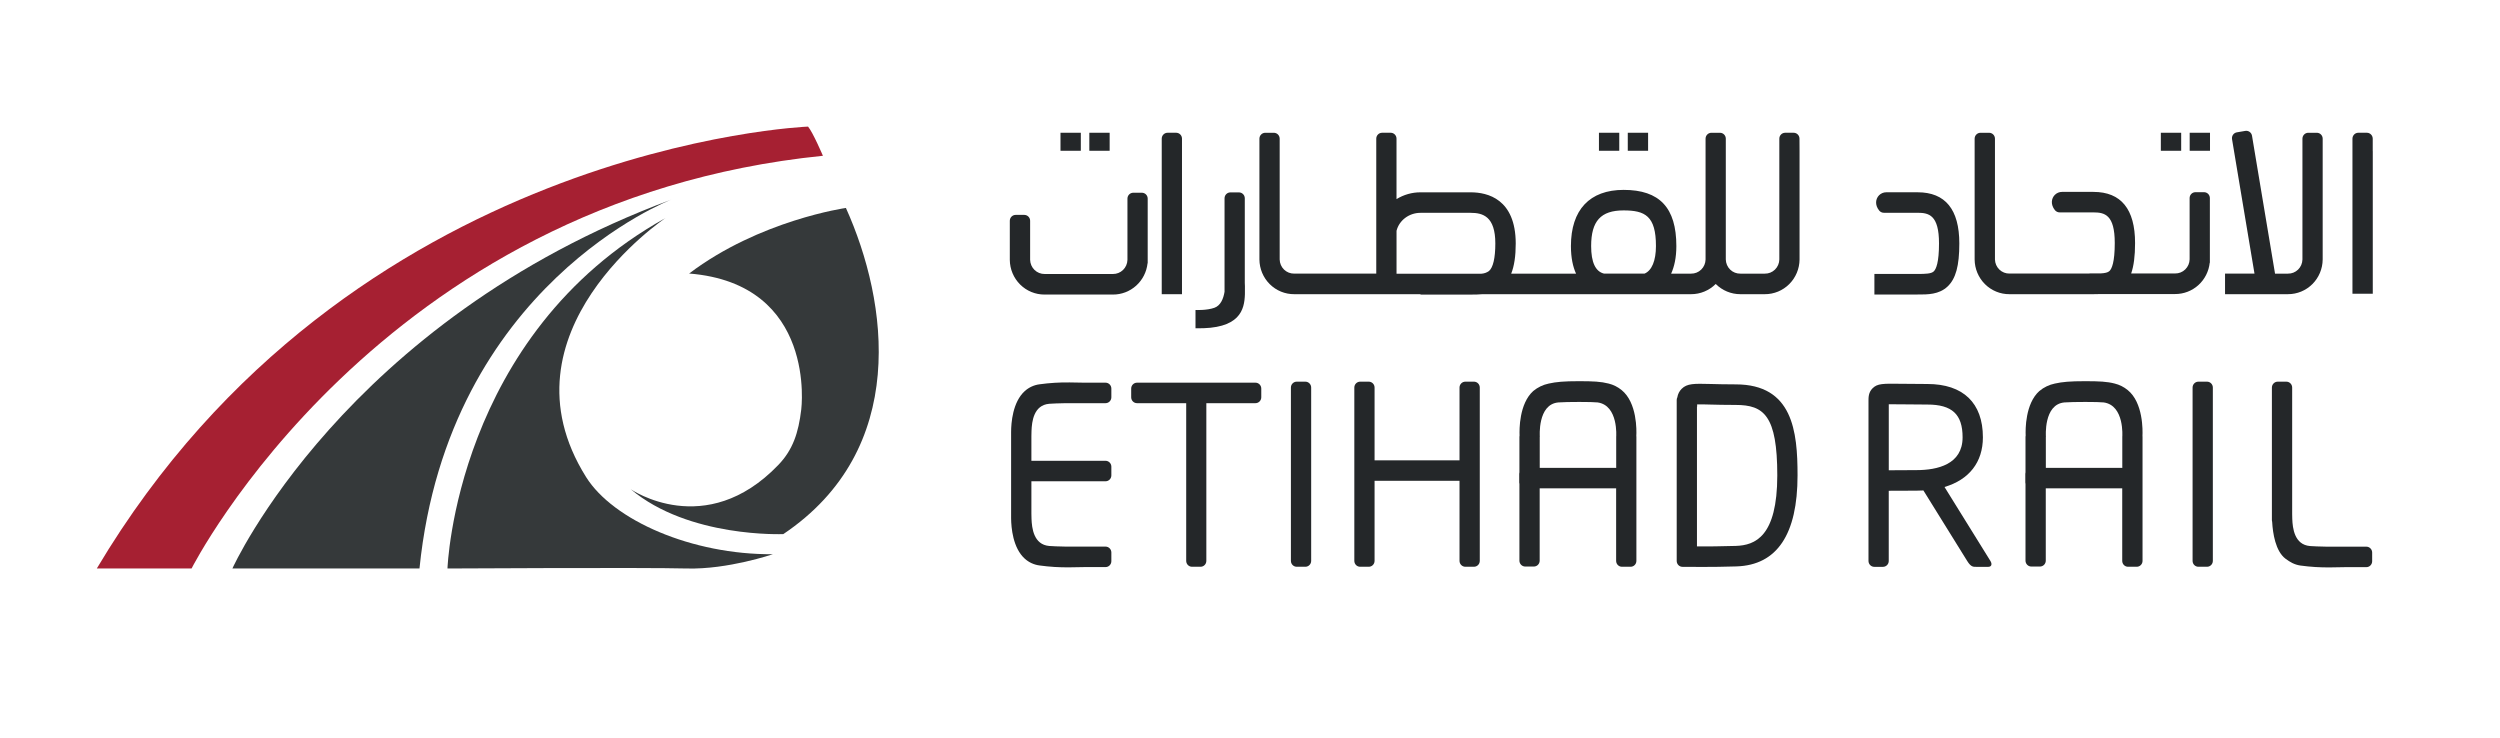 <svg xmlns="http://www.w3.org/2000/svg" width="1497" height="442" viewBox="0 0 1497 442" fill="none"><path d="M57.962 340.413H114.715C114.715 340.413 226.031 120.265 492.763 93.281C492.763 93.281 486.79 79.28 483.866 75.81C483.859 75.81 209.182 86.427 57.962 340.413Z" fill="#A62032"></path><path d="M412.65 163.782C489.449 169.95 479.796 245.16 479.796 245.16C478.143 259.161 474.775 269.344 466.082 278.392C422.419 323.857 377.681 292.952 377.681 292.952C412.486 322.248 469.052 319.818 469.052 319.818C544.433 269.155 531.958 180.914 506.532 124.517C506.532 124.517 454.901 131.829 412.65 163.782Z" fill="#35393A"></path><path d="M398.514 130.543C398.514 130.543 296.437 198.772 350.961 285.68C367.233 311.623 414.388 332.218 462.784 331.863C462.784 331.863 435.853 341.092 411.215 340.413C386.577 339.735 267.947 340.413 267.947 340.413C267.947 340.413 272.774 200.445 398.514 130.543Z" fill="#35393A"></path><path d="M251.184 340.413H139.159C139.159 340.413 205.837 192.352 402.069 119.492C402.069 119.492 268.454 170.463 251.184 340.413Z" fill="#35393A"></path><path d="M647.195 79.493H635.024V90.284H647.195V79.493Z" fill="#242729"></path><path d="M664.458 79.493H652.287V90.284H664.458V79.493Z" fill="#242729"></path><path d="M969.619 79.493H957.448V90.284H969.619V79.493Z" fill="#242729"></path><path d="M986.882 79.493H974.711V90.284H986.882V79.493Z" fill="#242729"></path><path d="M1306.09 79.493H1293.91V90.284H1306.09V79.493Z" fill="#242729"></path><path d="M1323.35 79.493H1311.18V90.284H1323.35V79.493Z" fill="#242729"></path><path d="M707.777 83.019C707.777 82.555 707.686 82.096 707.511 81.668C707.335 81.24 707.078 80.851 706.753 80.523C706.429 80.196 706.044 79.936 705.62 79.759C705.196 79.583 704.742 79.492 704.284 79.493H699.138C698.213 79.493 697.326 79.864 696.671 80.525C696.016 81.186 695.647 82.083 695.645 83.019V176.158H707.777V83.019Z" fill="#242729"></path><path d="M745.451 176.166C745.568 172.222 745.381 169.414 745.381 169.414V118.743C745.381 117.807 745.014 116.909 744.361 116.247C743.707 115.584 742.821 115.211 741.896 115.209H736.742C735.817 115.211 734.931 115.584 734.277 116.247C733.624 116.909 733.257 117.807 733.257 118.743V174.746C732.548 178.982 730.879 182.949 727.238 184.282C722.7 185.955 715.862 185.631 715.862 185.631V196.556C742.637 197.266 745.163 185.41 745.451 176.166Z" fill="#242729"></path><path d="M1390.82 155.389V90.473V83.035C1390.82 82.1 1390.45 81.203 1389.8 80.542C1389.15 79.88 1388.26 79.509 1387.34 79.509H1382.18C1381.26 79.509 1380.37 79.88 1379.72 80.542C1379.07 81.203 1378.7 82.1 1378.7 83.035V90.473V155.389C1378.65 157.674 1377.72 159.848 1376.09 161.435C1374.47 163.021 1372.29 163.891 1370.03 163.853H1362.29L1349.72 88.603L1348.5 81.268C1348.42 80.811 1348.26 80.374 1348.02 79.981C1347.77 79.589 1347.45 79.249 1347.08 78.981C1346.71 78.712 1346.28 78.521 1345.84 78.419C1345.39 78.316 1344.93 78.303 1344.48 78.381L1339.4 79.249C1338.49 79.405 1337.67 79.921 1337.14 80.685C1336.6 81.448 1336.39 82.395 1336.54 83.319L1337.76 90.646L1349.99 163.845H1332.35V176.15H1370.06C1375.53 176.167 1380.78 173.993 1384.67 170.103C1388.56 166.213 1390.77 160.923 1390.82 155.389V155.389Z" fill="#242729"></path><path d="M1420.79 90.457V83.019C1420.78 82.083 1420.41 81.186 1419.76 80.525C1419.1 79.864 1418.22 79.493 1417.29 79.493H1412.15C1411.69 79.492 1411.23 79.583 1410.81 79.759C1410.39 79.936 1410 80.196 1409.68 80.523C1409.35 80.851 1409.1 81.24 1408.92 81.668C1408.74 82.096 1408.65 82.555 1408.65 83.019V90.457V175.898H1420.82V90.457H1420.79Z" fill="#242729"></path><path d="M1077.53 83.019C1077.53 82.083 1077.16 81.186 1076.5 80.525C1075.85 79.864 1074.96 79.493 1074.04 79.493H1068.95C1068.49 79.492 1068.04 79.583 1067.62 79.759C1067.19 79.936 1066.81 80.196 1066.48 80.523C1066.16 80.851 1065.9 81.24 1065.72 81.668C1065.55 82.096 1065.46 82.555 1065.46 83.019V90.457V155.389C1065.42 157.674 1064.48 159.848 1062.85 161.435C1061.23 163.021 1059.05 163.891 1056.79 163.853H1042.14C1041.02 163.879 1039.9 163.681 1038.85 163.269C1037.8 162.858 1036.85 162.241 1036.04 161.455C1035.23 160.668 1034.58 159.728 1034.13 158.687C1033.68 157.646 1033.43 156.525 1033.41 155.389V90.473V83.035C1033.41 82.572 1033.32 82.113 1033.15 81.686C1032.97 81.258 1032.72 80.869 1032.39 80.542C1032.07 80.214 1031.68 79.954 1031.26 79.777C1030.84 79.6 1030.39 79.509 1029.93 79.509H1024.77C1023.85 79.509 1022.96 79.88 1022.31 80.542C1021.66 81.203 1021.29 82.1 1021.29 83.035V90.473V155.389C1021.25 157.675 1020.31 159.851 1018.68 161.438C1017.05 163.024 1014.87 163.893 1012.61 163.853H1000.68C1002.52 159.791 1003.8 154.435 1003.8 147.352C1003.8 124.39 993.774 113.703 972.231 113.703C951.882 113.703 940.67 125.652 940.67 147.352C940.67 154.451 941.886 159.807 943.734 163.853H904.905C906.73 159.27 907.619 153.331 907.619 145.774C907.556 119.106 890.699 115.162 880.657 115.162H850.553C845.5 115.16 840.544 116.568 836.231 119.232V83.019C836.231 82.084 835.863 81.187 835.21 80.526C834.556 79.865 833.67 79.493 832.745 79.493H827.592C826.667 79.493 825.781 79.865 825.127 80.526C824.474 81.187 824.106 82.084 824.106 83.019V163.837H774.939C772.684 163.875 770.505 163.008 768.88 161.425C767.255 159.841 766.316 157.671 766.269 155.389V90.473V83.035C766.269 82.571 766.179 82.112 766.003 81.684C765.827 81.255 765.57 80.866 765.246 80.539C764.921 80.211 764.536 79.952 764.112 79.775C763.689 79.598 763.234 79.508 762.776 79.509H757.63C756.705 79.509 755.818 79.88 755.163 80.541C754.508 81.202 754.139 82.099 754.137 83.035V90.473V155.389C754.185 160.936 756.404 166.237 760.31 170.131C764.215 174.024 769.488 176.192 774.97 176.158H850.6V176.395H880.704C882.981 176.395 885.382 176.395 887.768 176.158H1012.62C1018.14 176.167 1023.45 173.967 1027.38 170.037C1031.3 173.968 1036.61 176.169 1042.13 176.158H1056.78C1062.26 176.179 1067.52 174.006 1071.41 170.114C1075.31 166.222 1077.52 160.928 1077.57 155.389V90.473L1077.53 83.019ZM952.778 147.336C952.778 132.349 958.579 125.992 972.177 125.992C985.049 125.992 991.583 129.289 991.583 147.336C991.583 156.099 989.104 162.047 984.745 163.837H960.497C955.367 162.607 952.778 157.07 952.778 147.336V147.336ZM836.246 138.202C837.806 131.947 843.739 127.443 850.569 127.443H880.673C887.955 127.443 895.401 129.62 895.401 145.758C895.401 154.522 894.068 160.24 891.557 162.323C890.218 163.27 888.643 163.817 887.012 163.9H836.246V138.202Z" fill="#242729"></path><path d="M687.154 157.661H687.24V156.257C687.24 156.044 687.24 155.823 687.24 155.61V127.822V118.932C687.24 117.997 686.873 117.1 686.219 116.439C685.566 115.778 684.679 115.406 683.755 115.406H678.601C677.677 115.406 676.79 115.778 676.137 116.439C675.483 117.1 675.116 117.997 675.116 118.932V127.822V155.61C675.059 157.894 674.114 160.062 672.486 161.645C670.859 163.228 668.68 164.098 666.422 164.066H625.52C623.264 164.094 621.088 163.221 619.463 161.637C617.839 160.052 616.897 157.884 616.842 155.602V134.479V132.215C616.843 131.751 616.754 131.292 616.579 130.863C616.404 130.435 616.148 130.045 615.824 129.717C615.5 129.389 615.116 129.128 614.692 128.951C614.269 128.773 613.815 128.681 613.357 128.681H608.156C607.698 128.681 607.244 128.773 606.821 128.951C606.397 129.128 606.013 129.389 605.689 129.717C605.365 130.045 605.109 130.435 604.934 130.863C604.759 131.292 604.67 131.751 604.671 132.215V134.479V155.61C604.719 161.158 606.939 166.461 610.847 170.354C614.754 174.248 620.028 176.415 625.512 176.379H666.414C671.548 176.407 676.51 174.51 680.34 171.052C684.171 167.595 686.599 162.824 687.154 157.661V157.661Z" fill="#242729"></path><path d="M1323.18 157.345H1323.27V155.949C1323.27 155.728 1323.27 155.508 1323.27 155.287V127.506V118.616C1323.27 117.679 1322.9 116.78 1322.25 116.118C1321.59 115.455 1320.7 115.083 1319.78 115.083H1314.63C1314.17 115.082 1313.72 115.172 1313.29 115.35C1312.87 115.527 1312.48 115.787 1312.16 116.115C1311.83 116.444 1311.58 116.834 1311.4 117.263C1311.23 117.692 1311.14 118.152 1311.14 118.616V127.506V155.287C1311.1 157.571 1310.16 159.745 1308.53 161.332C1306.91 162.919 1304.73 163.788 1302.47 163.75H1276.14C1277.7 159.27 1278.48 153.378 1278.48 145.522C1278.48 125.211 1270.08 114.909 1253.53 114.909H1234.71C1233.92 114.908 1233.13 115.067 1232.39 115.375C1231.66 115.684 1230.99 116.137 1230.42 116.708C1228.34 118.822 1227.77 122.442 1230.48 125.834C1230.83 126.26 1231.26 126.602 1231.76 126.836C1232.25 127.069 1232.79 127.188 1233.34 127.183H1240.08H1253.53C1260.27 127.183 1266.32 128.579 1266.32 145.49C1266.32 156.912 1264.58 160.942 1263.13 162.307C1262.15 163.23 1260.36 163.585 1257.86 163.719H1251.2V163.806H1203.29C1201.03 163.854 1198.85 162.996 1197.22 161.418C1195.59 159.841 1194.64 157.673 1194.58 155.389V90.473V83.035C1194.58 82.099 1194.21 81.202 1193.56 80.541C1192.9 79.88 1192.01 79.509 1191.09 79.509H1185.9C1184.98 79.509 1184.09 79.88 1183.44 80.541C1182.78 81.202 1182.41 82.099 1182.41 83.035V90.473V155.389C1182.46 160.936 1184.68 166.237 1188.58 170.131C1192.49 174.024 1197.76 176.191 1203.24 176.158H1253.48C1255.04 176.158 1256.65 176.158 1258.27 176.071H1302.44C1307.58 176.099 1312.54 174.201 1316.37 170.742C1320.2 167.283 1322.63 162.51 1323.18 157.345Z" fill="#242729"></path><path d="M1166.18 171.583C1171.13 166.921 1173.24 159.199 1173.24 145.758C1173.24 125.439 1164.85 115.138 1148.29 115.138H1134.84H1129.47C1128.67 115.137 1127.89 115.295 1127.15 115.604C1126.41 115.913 1125.74 116.365 1125.18 116.936C1123.1 119.05 1122.53 122.663 1125.24 126.063C1125.58 126.489 1126.02 126.831 1126.52 127.065C1127.01 127.298 1127.55 127.416 1128.1 127.411H1134.84H1148.29C1155.03 127.411 1161.08 128.815 1161.08 145.727C1161.08 157.148 1159.35 161.179 1157.89 162.544C1156.43 163.908 1153.13 164.042 1148.29 164.042H1122.39V176.347H1148.29C1154.29 176.379 1161.08 176.379 1166.18 171.583Z" fill="#242729"></path><path d="M781.645 228.541H776.483C774.558 228.541 772.998 230.119 772.998 232.067V335.854C772.998 337.801 774.558 339.38 776.483 339.38H781.645C783.569 339.38 785.13 337.801 785.13 335.854V232.067C785.13 230.119 783.569 228.541 781.645 228.541Z" fill="#242729"></path><path d="M1321.56 228.541H1316.4C1314.48 228.541 1312.92 230.119 1312.92 232.067V335.854C1312.92 337.801 1314.48 339.38 1316.4 339.38H1321.56C1323.49 339.38 1325.05 337.801 1325.05 335.854V232.067C1325.05 230.119 1323.49 228.541 1321.56 228.541Z" fill="#242729"></path><path d="M751.79 229.148H680.839C679.914 229.148 679.028 229.52 678.374 230.181C677.721 230.842 677.354 231.739 677.354 232.674V237.896C677.354 238.831 677.721 239.728 678.374 240.389C679.028 241.05 679.914 241.421 680.839 241.421H710.295V335.854C710.295 336.789 710.662 337.686 711.316 338.347C711.97 339.008 712.856 339.38 713.78 339.38H718.872C719.796 339.38 720.683 339.008 721.336 338.347C721.99 337.686 722.357 336.789 722.357 335.854V241.421H751.767C752.225 241.421 752.678 241.33 753.101 241.153C753.523 240.976 753.908 240.716 754.231 240.389C754.555 240.061 754.812 239.673 754.987 239.245C755.162 238.817 755.252 238.359 755.252 237.896V232.69C755.256 231.756 754.894 230.859 754.245 230.195C753.596 229.531 752.713 229.154 751.79 229.148V229.148Z" fill="#242729"></path><path d="M1164.37 291.603C1179.03 287.289 1187.36 276.838 1187.36 261.874C1187.36 241.279 1175.55 229.937 1154.1 229.937C1147.82 229.937 1142.94 229.874 1139.03 229.818C1127.33 229.653 1124.22 229.605 1121.27 232.532C1118.85 234.946 1118.85 237.943 1118.85 239.931V335.901C1118.85 336.364 1118.94 336.823 1119.12 337.251C1119.29 337.678 1119.55 338.067 1119.87 338.394C1120.2 338.722 1120.58 338.982 1121 339.159C1121.43 339.336 1121.88 339.427 1122.34 339.427H1127.5C1127.96 339.427 1128.41 339.336 1128.83 339.159C1129.25 338.982 1129.64 338.722 1129.96 338.394C1130.29 338.067 1130.54 337.678 1130.72 337.251C1130.89 336.823 1130.98 336.364 1130.98 335.901V293.875C1134.72 293.875 1140.21 293.812 1147.51 293.812C1148.96 293.812 1150.37 293.765 1151.74 293.686L1177.95 335.901C1180.29 339.695 1181.7 339.427 1183.63 339.427H1190.57C1192.49 339.427 1193.07 337.85 1191.86 335.901L1164.37 291.603ZM1131 281.594V242.068C1132.99 242.068 1135.79 242.068 1138.86 242.116C1142.81 242.171 1147.73 242.242 1154.1 242.242C1168.92 242.242 1175.2 248.11 1175.2 261.874C1175.2 278.1 1160.15 281.507 1147.52 281.507C1140.26 281.507 1134.76 281.539 1131 281.594Z" fill="#242729"></path><path d="M882.606 228.541H877.445C876.52 228.541 875.634 228.912 874.98 229.573C874.327 230.235 873.959 231.132 873.959 232.067V275.639H823.093V232.067C823.093 231.132 822.725 230.235 822.072 229.573C821.418 228.912 820.532 228.541 819.607 228.541H814.454C813.529 228.541 812.643 228.912 811.989 229.573C811.336 230.235 810.969 231.132 810.969 232.067V335.854C810.969 336.789 811.336 337.686 811.989 338.347C812.643 339.009 813.529 339.38 814.454 339.38H819.607C820.532 339.38 821.418 339.009 822.072 338.347C822.725 337.686 823.093 336.789 823.093 335.854V287.904H873.959V335.846C873.959 336.781 874.327 337.678 874.98 338.339C875.634 339.001 876.52 339.372 877.445 339.372H882.606C883.531 339.372 884.417 339.001 885.071 338.339C885.724 337.678 886.091 336.781 886.091 335.846V232.067C886.091 231.132 885.724 230.235 885.071 229.573C884.417 228.912 883.531 228.541 882.606 228.541V228.541Z" fill="#242729"></path><path d="M1039.32 230.166C1033.09 230.166 1028.22 230.032 1024.31 229.929C1014.4 229.677 1010.28 229.566 1006.99 232.816C1005.6 234.191 1004.69 235.984 1004.39 237.927C1004.15 238.415 1004.01 238.956 1004.01 239.505V335.901C1004.01 336.364 1004.1 336.823 1004.28 337.251C1004.45 337.678 1004.71 338.067 1005.03 338.395C1005.36 338.722 1005.74 338.982 1006.16 339.159C1006.59 339.336 1007.04 339.427 1007.5 339.427H1010.06C1010.13 339.427 1013.75 339.482 1019.11 339.482C1024.77 339.482 1032.41 339.419 1039.83 339.167C1064.08 338.378 1076.37 320.007 1076.37 284.654C1076.38 258.301 1073.52 230.166 1039.32 230.166ZM1039.42 326.894C1030.75 327.193 1021.8 327.217 1016.14 327.193V243.512H1016.24V242.155C1018.1 242.092 1020.99 242.155 1024.03 242.25C1028 242.352 1032.95 242.478 1039.35 242.478C1056.22 242.478 1064.24 248.789 1064.24 284.694C1064.22 321.348 1050.97 326.507 1039.43 326.894H1039.42Z" fill="#242729"></path><path d="M970.96 233.526C968.701 231.689 966.072 230.375 963.257 229.677C958.579 228.478 954.088 228.257 945.324 228.257C936.561 228.257 931.844 228.667 927.391 229.677C923.979 230.378 920.789 231.914 918.098 234.149C909.669 241.737 909.771 257.181 909.919 260.778C909.858 261.037 909.827 261.301 909.825 261.567V282.809C909.748 283.1 909.706 283.399 909.7 283.7V288.922C909.706 289.223 909.748 289.522 909.825 289.813V335.72C909.827 336.655 910.195 337.55 910.848 338.211C911.501 338.872 912.387 339.244 913.31 339.246H918.472C918.93 339.246 919.383 339.155 919.806 338.978C920.228 338.8 920.613 338.541 920.936 338.213C921.26 337.886 921.517 337.497 921.692 337.069C921.867 336.642 921.957 336.183 921.957 335.72V292.432H967.288C967.44 292.424 967.591 292.409 967.74 292.385V335.854C967.74 336.789 968.108 337.686 968.761 338.347C969.415 339.009 970.301 339.38 971.226 339.38H976.387C977.311 339.38 978.198 339.009 978.852 338.347C979.505 337.686 979.872 336.789 979.872 335.854V261.551C979.869 261.382 979.853 261.213 979.825 261.046C980.013 257.931 980.371 241.051 970.96 233.526ZM967.327 280.158H921.996V261.551H922.043C922.043 261.551 920.53 242.029 933.185 240.972C937.863 240.585 954.002 240.601 956.645 240.972C969.222 242.731 967.779 261.551 967.779 261.551V280.206C967.63 280.178 967.479 280.162 967.327 280.158V280.158Z" fill="#242729"></path><path d="M1274.01 233.526C1271.75 231.689 1269.12 230.375 1266.31 229.677C1261.67 228.478 1257.14 228.257 1248.37 228.257C1239.61 228.257 1234.89 228.667 1230.44 229.677C1227.03 230.378 1223.84 231.914 1221.15 234.149C1212.71 241.737 1212.82 257.181 1212.97 260.778C1212.91 261.037 1212.88 261.301 1212.87 261.567V282.809C1212.8 283.1 1212.75 283.399 1212.75 283.7V288.922C1212.75 289.223 1212.8 289.522 1212.87 289.813V335.72C1212.87 336.183 1212.96 336.642 1213.14 337.069C1213.31 337.497 1213.57 337.886 1213.9 338.213C1214.22 338.541 1214.6 338.8 1215.03 338.978C1215.45 339.155 1215.9 339.246 1216.36 339.246H1221.52C1221.98 339.246 1222.43 339.155 1222.85 338.978C1223.28 338.8 1223.66 338.541 1223.99 338.213C1224.31 337.886 1224.57 337.497 1224.74 337.069C1224.92 336.642 1225.01 336.183 1225.01 335.72V292.432H1270.34C1270.49 292.424 1270.64 292.409 1270.79 292.385V335.854C1270.79 336.789 1271.16 337.686 1271.81 338.347C1272.46 339.009 1273.35 339.38 1274.27 339.38H1279.47C1280.39 339.38 1281.28 339.009 1281.93 338.347C1282.59 337.686 1282.95 336.789 1282.95 335.854V261.551C1282.95 261.382 1282.93 261.213 1282.91 261.046C1283.06 257.931 1283.42 241.051 1274.01 233.526ZM1270.38 280.158H1225.05V261.551H1225.09C1225.09 261.551 1223.58 242.029 1236.23 240.972C1240.91 240.585 1257.05 240.601 1259.69 240.972C1272.27 242.731 1270.83 261.551 1270.83 261.551V280.206C1270.68 280.178 1270.53 280.162 1270.38 280.158Z" fill="#242729"></path><path d="M661.994 229.148H649.394C646.852 229.053 643.889 228.998 640.466 228.998C634.47 228.92 628.476 229.291 622.534 230.11C619.243 230.52 616.153 231.928 613.669 234.149C606.363 240.719 605.466 253.19 605.451 258.743V310.306C605.505 316.008 606.503 328.124 613.669 334.568C616.153 336.789 619.243 338.197 622.534 338.607C628.476 339.426 634.47 339.798 640.466 339.719C643.889 339.719 646.852 339.664 649.394 339.569H661.994C662.451 339.569 662.905 339.478 663.327 339.301C663.75 339.124 664.134 338.864 664.458 338.537C664.782 338.209 665.038 337.82 665.214 337.393C665.389 336.965 665.479 336.506 665.479 336.043V330.83C665.479 330.367 665.389 329.908 665.214 329.48C665.038 329.052 664.782 328.664 664.458 328.336C664.134 328.009 663.75 327.749 663.327 327.572C662.905 327.395 662.451 327.304 661.994 327.304H638.213C634.042 327.225 630.143 327.091 628.303 326.933C618.947 326.144 617.871 316.221 617.668 310.613C617.622 309.162 617.606 307.979 617.598 307.458V288.188H661.994C662.918 288.188 663.804 287.817 664.458 287.155C665.112 286.494 665.479 285.597 665.479 284.662V279.448C665.479 278.513 665.112 277.617 664.458 276.955C663.804 276.294 662.918 275.923 661.994 275.923H617.598V261.259C617.598 260.747 617.598 259.555 617.668 258.104C617.871 252.496 618.924 242.565 628.303 241.784C630.143 241.634 634.042 241.5 638.213 241.421H661.994C662.918 241.421 663.804 241.05 664.458 240.389C665.112 239.728 665.479 238.831 665.479 237.896V232.69C665.481 232.225 665.392 231.765 665.218 231.336C665.044 230.906 664.787 230.515 664.464 230.186C664.14 229.857 663.755 229.596 663.331 229.418C662.907 229.24 662.453 229.148 661.994 229.148V229.148Z" fill="#242729"></path><path d="M1416.94 327.343H1393.15C1388.99 327.264 1385.08 327.13 1383.24 326.973C1373.89 326.184 1372.81 316.261 1372.61 310.653C1372.61 309.438 1372.55 308.397 1372.55 307.789V232.067C1372.55 231.132 1372.18 230.235 1371.53 229.573C1370.87 228.912 1369.99 228.541 1369.06 228.541H1363.9C1362.98 228.541 1362.09 228.912 1361.44 229.573C1360.78 230.235 1360.41 231.132 1360.41 232.067V311.568C1360.42 311.91 1360.48 312.25 1360.58 312.577C1360.95 319.179 1362.52 330.065 1368.63 334.608C1371.09 336.438 1373.81 338.126 1377.5 338.646C1383.44 339.465 1389.43 339.837 1395.43 339.759C1398.85 339.759 1401.82 339.703 1404.36 339.609H1416.97C1417.89 339.609 1418.78 339.237 1419.43 338.576C1420.08 337.915 1420.45 337.018 1420.45 336.083V330.869C1420.45 330.404 1420.36 329.944 1420.18 329.514C1420.01 329.085 1419.75 328.695 1419.42 328.368C1419.1 328.04 1418.71 327.781 1418.28 327.605C1417.86 327.429 1417.4 327.34 1416.94 327.343V327.343Z" fill="#242729"></path></svg>
